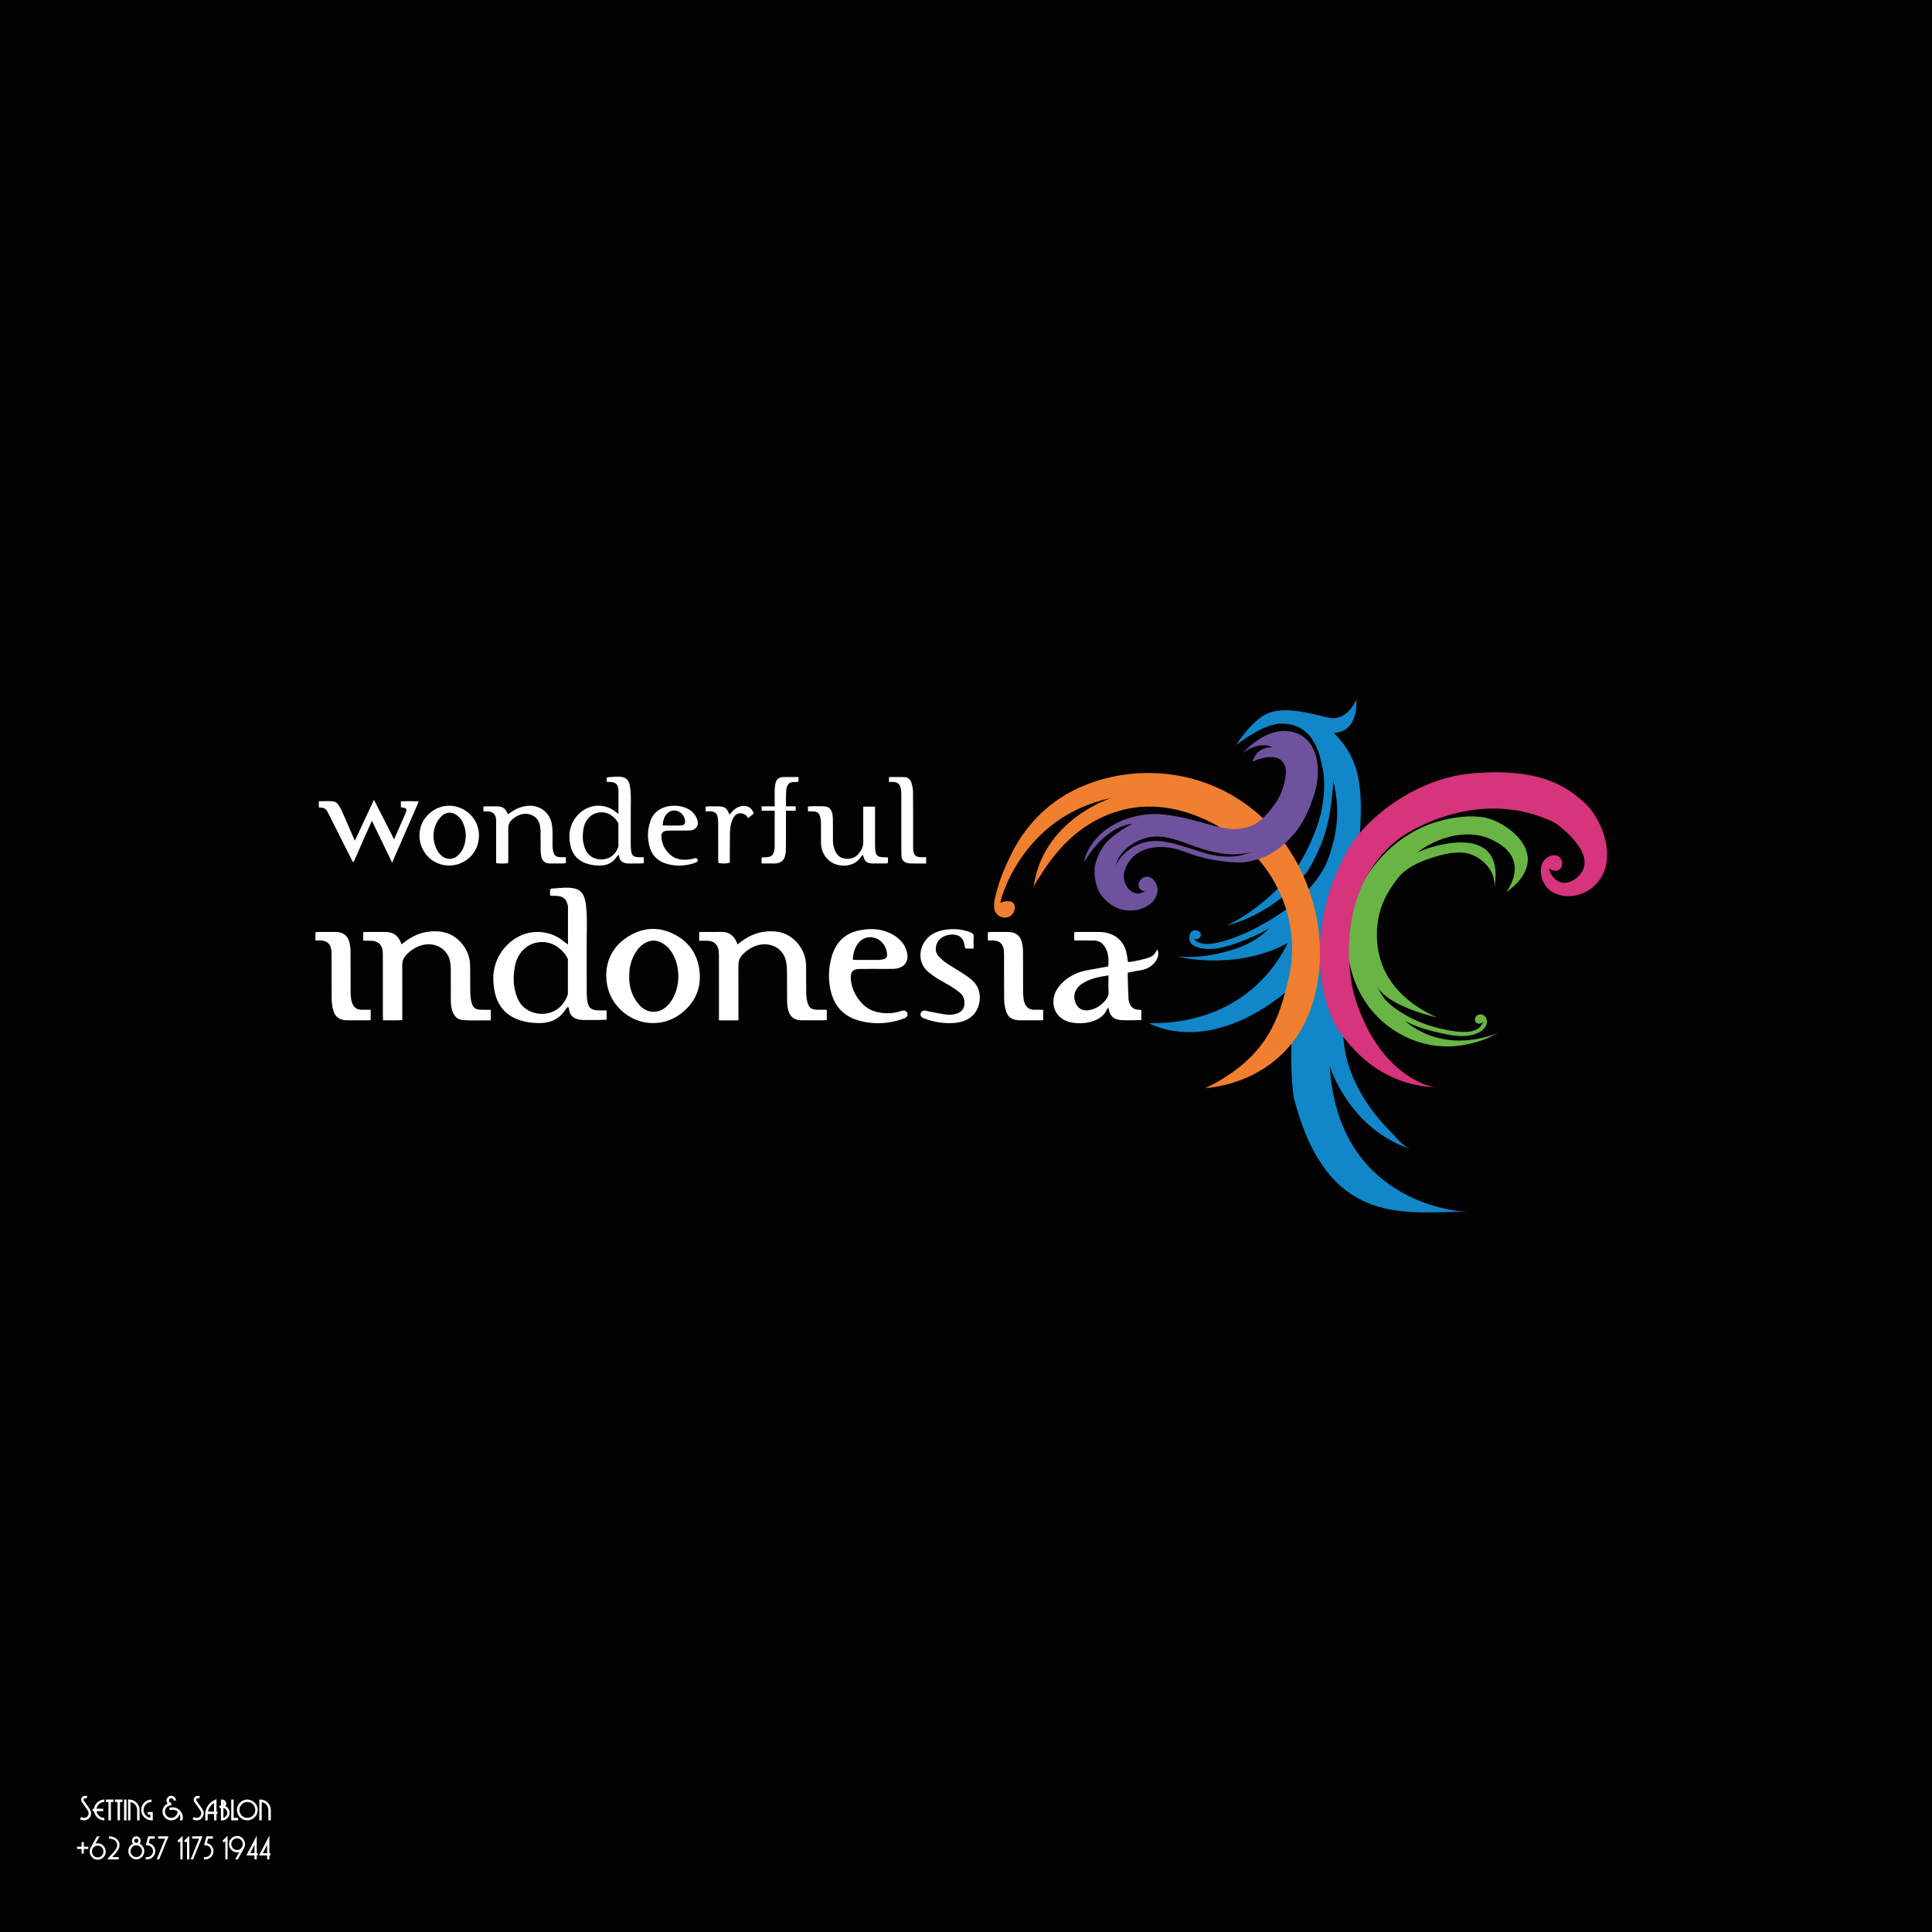 <?xml version="1.0" encoding="UTF-8"?>
<svg xmlns="http://www.w3.org/2000/svg" xmlns:xlink="http://www.w3.org/1999/xlink" width="1200pt" height="1200pt" viewBox="0 0 1200 1200" version="1.1">
<g id="surface1">
<rect x="0" y="0" width="1200" height="1200" style="fill:rgb(0.8%,0.8%,0.8%);fill-opacity:1;stroke:none;"/>
<path style=" stroke:none;fill-rule:nonzero;fill:rgb(100%,100%,100%);fill-opacity:1;" d="M 55.188 1122.852 C 55.336 1123.07 55.492 1123.301 55.664 1123.551 C 55.832 1123.801 55.984 1124.059 56.117 1124.352 C 56.25 1124.629 56.363 1124.93 56.449 1125.25 C 56.539 1125.559 56.582 1125.898 56.582 1126.27 C 56.582 1126.82 56.477 1127.352 56.27 1127.871 C 56.059 1128.391 55.766 1128.859 55.391 1129.27 C 55.016 1129.691 54.559 1130.02 54.027 1130.27 C 53.496 1130.52 52.906 1130.648 52.262 1130.648 C 51.805 1130.648 51.352 1130.582 50.91 1130.441 C 50.465 1130.309 50.039 1130.121 49.637 1129.879 L 50.426 1128.57 C 51.016 1128.941 51.641 1129.129 52.301 1129.129 C 52.73 1129.129 53.121 1129.039 53.461 1128.871 C 53.805 1128.691 54.094 1128.469 54.332 1128.18 C 54.566 1127.898 54.746 1127.59 54.875 1127.238 C 55.004 1126.898 55.066 1126.559 55.066 1126.219 C 55.066 1125.621 54.887 1125.051 54.523 1124.531 L 50.891 1119.359 C 50.539 1118.859 50.363 1118.352 50.363 1117.809 C 50.363 1117.512 50.43 1117.219 50.566 1116.93 C 50.699 1116.641 50.887 1116.379 51.121 1116.148 C 51.355 1115.918 51.625 1115.738 51.93 1115.609 C 52.23 1115.469 52.543 1115.398 52.867 1115.398 C 53.406 1115.398 53.898 1115.539 54.34 1115.809 L 53.555 1117.102 C 53.461 1117.031 53.355 1116.988 53.238 1116.961 C 53.125 1116.93 53.016 1116.918 52.906 1116.918 C 52.68 1116.918 52.453 1117.012 52.23 1117.199 C 52.008 1117.391 51.898 1117.621 51.898 1117.891 C 51.898 1117.98 51.918 1118.082 51.961 1118.18 C 52 1118.281 52.055 1118.379 52.121 1118.469 L 55.188 1122.852 "/>
<path style=" stroke:none;fill-rule:nonzero;fill:rgb(100%,100%,100%);fill-opacity:1;" d="M 62.484 1130.211 C 61.754 1129.918 61.102 1129.52 60.527 1129.012 C 59.957 1128.5 59.48 1127.898 59.105 1127.199 C 58.727 1126.512 58.492 1125.762 58.398 1124.949 L 57.551 1124.949 L 57.551 1123.418 L 58.398 1123.418 C 58.492 1122.621 58.727 1121.879 59.105 1121.191 C 59.48 1120.5 59.961 1119.891 60.539 1119.379 C 61.117 1118.871 61.773 1118.469 62.508 1118.168 C 63.238 1117.871 64.012 1117.73 64.82 1117.73 L 64.82 1119.238 C 64.215 1119.238 63.633 1119.352 63.082 1119.559 C 62.531 1119.781 62.039 1120.07 61.609 1120.441 C 61.176 1120.809 60.816 1121.25 60.527 1121.762 C 60.238 1122.27 60.047 1122.832 59.953 1123.418 L 64.113 1123.418 L 64.113 1124.949 L 59.953 1124.949 C 60.047 1125.551 60.234 1126.09 60.52 1126.602 C 60.801 1127.102 61.16 1127.539 61.598 1127.91 C 62.035 1128.281 62.527 1128.57 63.074 1128.789 C 63.617 1129 64.199 1129.109 64.82 1129.109 L 64.82 1130.648 C 63.996 1130.648 63.219 1130.5 62.484 1130.211 "/>
<path style=" stroke:none;fill-rule:nonzero;fill:rgb(100%,100%,100%);fill-opacity:1;" d="M 68.875 1119.262 L 68.875 1130.648 L 67.363 1130.648 L 67.363 1119.262 L 65.789 1119.262 L 65.789 1117.73 L 70.449 1117.73 L 70.449 1119.262 L 68.875 1119.262 "/>
<path style=" stroke:none;fill-rule:nonzero;fill:rgb(100%,100%,100%);fill-opacity:1;" d="M 74.508 1119.262 L 74.508 1130.648 L 72.996 1130.648 L 72.996 1119.262 L 71.418 1119.262 L 71.418 1117.73 L 76.082 1117.73 L 76.082 1119.262 L 74.508 1119.262 "/>
<path style=" stroke:none;fill-rule:nonzero;fill:rgb(100%,100%,100%);fill-opacity:1;" d="M 77.051 1130.648 L 77.051 1117.73 L 78.566 1117.73 L 78.566 1130.648 L 77.051 1130.648 "/>
<path style=" stroke:none;fill-rule:nonzero;fill:rgb(100%,100%,100%);fill-opacity:1;" d="M 85.168 1130.648 L 85.168 1124.191 C 85.168 1123.59 85.062 1123.031 84.855 1122.48 C 84.645 1121.93 84.359 1121.441 83.996 1121.012 C 83.633 1120.57 83.199 1120.199 82.695 1119.91 C 82.191 1119.609 81.641 1119.418 81.051 1119.32 L 81.051 1130.648 L 79.535 1130.648 L 79.535 1117.73 L 80.301 1117.73 C 81.176 1117.73 82 1117.898 82.773 1118.238 C 83.547 1118.582 84.23 1119.051 84.812 1119.629 C 85.398 1120.219 85.859 1120.898 86.195 1121.691 C 86.531 1122.48 86.699 1123.309 86.699 1124.191 L 86.699 1130.648 L 85.168 1130.648 "/>
<path style=" stroke:none;fill-rule:nonzero;fill:rgb(100%,100%,100%);fill-opacity:1;" d="M 94.129 1130.648 C 93.242 1130.648 92.406 1130.469 91.629 1130.129 C 90.848 1129.789 90.164 1129.32 89.578 1128.738 C 88.992 1128.148 88.527 1127.469 88.184 1126.691 C 87.844 1125.91 87.668 1125.07 87.668 1124.191 C 87.668 1123.309 87.844 1122.48 88.184 1121.691 C 88.527 1120.898 88.992 1120.219 89.578 1119.629 C 90.164 1119.051 90.848 1118.582 91.629 1118.238 C 92.406 1117.898 93.242 1117.73 94.129 1117.73 L 94.129 1119.238 C 93.457 1119.238 92.82 1119.371 92.223 1119.629 C 91.625 1119.898 91.098 1120.25 90.648 1120.699 C 90.195 1121.148 89.84 1121.68 89.578 1122.281 C 89.316 1122.879 89.184 1123.512 89.184 1124.191 C 89.184 1124.801 89.289 1125.391 89.496 1125.93 C 89.707 1126.48 90 1126.961 90.375 1127.398 C 90.754 1127.832 91.195 1128.191 91.707 1128.488 C 92.219 1128.781 92.77 1128.98 93.363 1129.07 L 93.363 1127.012 L 91.789 1127.012 L 91.789 1125.48 L 94.898 1125.48 L 94.898 1130.648 L 94.129 1130.648 "/>
<path style=" stroke:none;fill-rule:nonzero;fill:rgb(100%,100%,100%);fill-opacity:1;" d="M 110.281 1125.18 C 109.836 1124.801 109.359 1124.52 108.848 1124.352 C 108.336 1124.168 107.797 1124.082 107.234 1124.082 C 106.949 1124.082 106.672 1124.109 106.395 1124.16 C 106.117 1124.199 105.848 1124.281 105.578 1124.391 L 105.031 1122.969 C 105.395 1122.84 105.762 1122.738 106.133 1122.66 C 106.504 1122.59 106.883 1122.551 107.273 1122.551 C 108.121 1122.551 108.926 1122.719 109.684 1123.051 C 110.445 1123.391 111.113 1123.852 111.684 1124.43 C 112.258 1125.012 112.711 1125.68 113.047 1126.441 C 113.383 1127.199 113.551 1128 113.551 1128.852 C 113.551 1129.148 113.531 1129.441 113.492 1129.75 C 113.449 1130.051 113.383 1130.352 113.289 1130.648 L 111.676 1130.648 C 111.797 1130.34 111.883 1130.039 111.938 1129.75 C 111.988 1129.461 112.016 1129.148 112.016 1128.832 C 112.016 1128.102 111.867 1127.418 111.574 1126.789 C 111.398 1127.34 111.145 1127.852 110.816 1128.309 C 110.484 1128.781 110.094 1129.191 109.637 1129.539 C 109.176 1129.891 108.672 1130.16 108.121 1130.352 C 107.57 1130.551 106.984 1130.648 106.363 1130.648 C 105.609 1130.648 104.902 1130.5 104.246 1130.211 C 103.586 1129.918 103.008 1129.531 102.52 1129.039 C 102.027 1128.551 101.637 1127.969 101.348 1127.309 C 101.059 1126.66 100.914 1125.949 100.914 1125.219 C 100.914 1124.66 100.992 1124.129 101.156 1123.629 C 101.316 1123.129 101.539 1122.66 101.82 1122.23 C 102.105 1121.801 102.441 1121.41 102.832 1121.082 C 103.223 1120.738 103.652 1120.461 104.121 1120.25 C 103.91 1119.988 103.738 1119.699 103.609 1119.379 C 103.48 1119.059 103.418 1118.711 103.418 1118.332 C 103.418 1117.93 103.496 1117.551 103.648 1117.191 C 103.805 1116.832 104.012 1116.52 104.273 1116.25 C 104.535 1115.98 104.852 1115.77 105.215 1115.621 C 105.578 1115.461 105.961 1115.379 106.363 1115.379 C 106.77 1115.379 107.148 1115.461 107.504 1115.621 C 107.859 1115.77 108.176 1115.98 108.445 1116.25 C 108.711 1116.52 108.926 1116.832 109.078 1117.191 C 109.234 1117.551 109.312 1117.93 109.312 1118.332 L 107.777 1118.332 C 107.777 1117.941 107.641 1117.609 107.363 1117.332 C 107.09 1117.059 106.754 1116.918 106.363 1116.918 C 105.973 1116.918 105.637 1117.059 105.355 1117.332 C 105.074 1117.609 104.934 1117.941 104.934 1118.332 C 104.934 1118.719 105.074 1119.059 105.355 1119.34 C 105.637 1119.621 105.973 1119.762 106.363 1119.762 L 106.363 1121.301 C 105.824 1121.301 105.32 1121.398 104.852 1121.609 C 104.379 1121.82 103.965 1122.102 103.609 1122.461 C 103.254 1122.82 102.969 1123.23 102.762 1123.699 C 102.551 1124.168 102.445 1124.68 102.445 1125.219 C 102.445 1125.738 102.551 1126.238 102.762 1126.711 C 102.969 1127.18 103.246 1127.602 103.598 1127.961 C 103.949 1128.32 104.363 1128.609 104.84 1128.82 C 105.316 1129.031 105.824 1129.129 106.363 1129.129 C 106.902 1129.129 107.41 1129.031 107.891 1128.82 C 108.367 1128.609 108.781 1128.32 109.129 1127.961 C 109.48 1127.602 109.762 1127.18 109.969 1126.699 C 110.176 1126.219 110.281 1125.711 110.281 1125.18 "/>
<path style=" stroke:none;fill-rule:nonzero;fill:rgb(100%,100%,100%);fill-opacity:1;" d="M 125.117 1122.852 C 125.266 1123.07 125.426 1123.301 125.594 1123.551 C 125.762 1123.801 125.914 1124.059 126.047 1124.352 C 126.184 1124.629 126.293 1124.93 126.379 1125.25 C 126.469 1125.559 126.512 1125.898 126.512 1126.27 C 126.512 1126.82 126.406 1127.352 126.199 1127.871 C 125.988 1128.391 125.699 1128.859 125.32 1129.27 C 124.945 1129.691 124.488 1130.02 123.961 1130.27 C 123.426 1130.52 122.84 1130.648 122.191 1130.648 C 121.734 1130.648 121.281 1130.582 120.84 1130.441 C 120.395 1130.309 119.973 1130.121 119.566 1129.879 L 120.355 1128.57 C 120.945 1128.941 121.57 1129.129 122.23 1129.129 C 122.664 1129.129 123.051 1129.039 123.391 1128.871 C 123.734 1128.691 124.023 1128.469 124.262 1128.18 C 124.496 1127.898 124.68 1127.59 124.805 1127.238 C 124.934 1126.898 124.996 1126.559 124.996 1126.219 C 124.996 1125.621 124.816 1125.051 124.453 1124.531 L 120.816 1119.359 C 120.469 1118.859 120.293 1118.352 120.293 1117.809 C 120.293 1117.512 120.363 1117.219 120.496 1116.93 C 120.629 1116.641 120.816 1116.379 121.051 1116.148 C 121.285 1115.918 121.555 1115.738 121.859 1115.609 C 122.16 1115.469 122.477 1115.398 122.797 1115.398 C 123.336 1115.398 123.828 1115.539 124.27 1115.809 L 123.484 1117.102 C 123.391 1117.031 123.285 1116.988 123.172 1116.961 C 123.055 1116.93 122.945 1116.918 122.84 1116.918 C 122.609 1116.918 122.383 1117.012 122.16 1117.199 C 121.938 1117.391 121.828 1117.621 121.828 1117.891 C 121.828 1117.98 121.848 1118.082 121.891 1118.18 C 121.93 1118.281 121.984 1118.379 122.051 1118.469 L 125.117 1122.852 "/>
<path style=" stroke:none;fill-rule:nonzero;fill:rgb(100%,100%,100%);fill-opacity:1;" d="M 132.953 1119.891 C 131.969 1120.461 131.152 1121.219 130.496 1122.16 C 129.848 1123.09 129.406 1124.109 129.176 1125.219 L 132.953 1125.219 Z M 134.465 1126.73 L 134.465 1130.648 L 132.953 1130.648 L 132.953 1126.73 L 128.996 1126.73 L 128.996 1130.648 L 127.48 1130.648 L 127.48 1126.832 C 127.48 1125.859 127.629 1124.91 127.926 1123.969 C 128.219 1123.039 128.66 1122.16 129.246 1121.352 C 129.832 1120.531 130.559 1119.801 131.426 1119.141 C 132.297 1118.48 133.309 1117.93 134.465 1117.5 L 134.465 1125.219 L 135.07 1125.219 L 135.07 1126.73 L 134.465 1126.73 "/>
<path style=" stroke:none;fill-rule:nonzero;fill:rgb(100%,100%,100%);fill-opacity:1;" d="M 141.129 1126 C 141.129 1125.641 141.07 1125.301 140.957 1124.969 C 140.844 1124.648 140.676 1124.352 140.461 1124.082 C 140.246 1123.82 139.992 1123.582 139.703 1123.391 C 139.414 1123.191 139.102 1123.051 138.766 1122.969 L 138.766 1129.07 C 139.102 1128.98 139.414 1128.832 139.703 1128.641 C 139.992 1128.441 140.246 1128.211 140.461 1127.93 C 140.676 1127.648 140.844 1127.352 140.957 1127.031 C 141.07 1126.711 141.129 1126.371 141.129 1126 Z M 138.766 1120.891 C 138.93 1120.719 139.008 1120.5 139.008 1120.23 C 139.008 1120 138.93 1119.789 138.766 1119.602 Z M 142.641 1126 C 142.641 1126.641 142.52 1127.23 142.277 1127.801 C 142.035 1128.359 141.707 1128.859 141.289 1129.281 C 140.871 1129.711 140.383 1130.051 139.816 1130.301 C 139.25 1130.559 138.652 1130.691 138.02 1130.691 L 137.23 1130.691 L 137.23 1122.969 C 137.137 1123 137.047 1123.031 136.961 1123.07 C 136.871 1123.102 136.781 1123.141 136.688 1123.18 L 136.039 1121.801 C 136.23 1121.711 136.426 1121.629 136.629 1121.57 C 136.828 1121.512 137.031 1121.461 137.23 1121.418 L 137.23 1117.73 L 138 1117.73 C 138.336 1117.73 138.656 1117.789 138.969 1117.93 C 139.277 1118.059 139.547 1118.238 139.773 1118.469 C 140.004 1118.699 140.188 1118.969 140.32 1119.281 C 140.453 1119.59 140.523 1119.91 140.523 1120.25 C 140.523 1120.551 140.477 1120.82 140.383 1121.09 C 140.285 1121.352 140.16 1121.59 139.996 1121.801 C 140.402 1121.988 140.766 1122.23 141.09 1122.52 C 141.41 1122.809 141.688 1123.141 141.914 1123.512 C 142.145 1123.879 142.32 1124.281 142.449 1124.699 C 142.578 1125.121 142.641 1125.559 142.641 1126 "/>
<path style=" stroke:none;fill-rule:nonzero;fill:rgb(100%,100%,100%);fill-opacity:1;" d="M 143.609 1130.648 L 143.609 1117.73 L 145.125 1117.73 L 145.125 1129.109 L 147.852 1129.109 L 147.852 1130.648 L 143.609 1130.648 "/>
<path style=" stroke:none;fill-rule:nonzero;fill:rgb(100%,100%,100%);fill-opacity:1;" d="M 158.57 1124.191 C 158.57 1123.512 158.438 1122.879 158.176 1122.281 C 157.914 1121.68 157.559 1121.148 157.105 1120.699 C 156.656 1120.25 156.133 1119.898 155.531 1119.629 C 154.934 1119.371 154.297 1119.238 153.625 1119.238 C 152.953 1119.238 152.316 1119.371 151.719 1119.629 C 151.117 1119.898 150.598 1120.25 150.152 1120.699 C 149.707 1121.148 149.355 1121.68 149.094 1122.281 C 148.828 1122.879 148.699 1123.512 148.699 1124.191 C 148.699 1124.859 148.828 1125.488 149.094 1126.09 C 149.355 1126.691 149.707 1127.211 150.152 1127.66 C 150.598 1128.102 151.117 1128.461 151.719 1128.719 C 152.316 1128.98 152.953 1129.109 153.625 1129.109 C 154.297 1129.109 154.934 1128.98 155.531 1128.719 C 156.133 1128.461 156.656 1128.102 157.105 1127.66 C 157.559 1127.211 157.914 1126.691 158.176 1126.09 C 158.438 1125.488 158.57 1124.859 158.57 1124.191 Z M 160.086 1124.191 C 160.086 1125.07 159.914 1125.91 159.57 1126.691 C 159.227 1127.469 158.762 1128.148 158.176 1128.738 C 157.59 1129.32 156.906 1129.789 156.117 1130.129 C 155.328 1130.469 154.5 1130.648 153.625 1130.648 C 152.734 1130.648 151.902 1130.48 151.121 1130.141 C 150.34 1129.801 149.656 1129.34 149.07 1128.762 C 148.484 1128.168 148.023 1127.488 147.68 1126.699 C 147.336 1125.91 147.164 1125.07 147.164 1124.191 C 147.164 1123.309 147.336 1122.48 147.68 1121.691 C 148.023 1120.898 148.484 1120.219 149.07 1119.629 C 149.656 1119.051 150.34 1118.582 151.121 1118.238 C 151.902 1117.898 152.734 1117.73 153.625 1117.73 C 154.484 1117.73 155.305 1117.898 156.086 1118.238 C 156.867 1118.582 157.555 1119.051 158.145 1119.629 C 158.738 1120.219 159.211 1120.898 159.559 1121.68 C 159.91 1122.461 160.086 1123.301 160.086 1124.191 "/>
<path style=" stroke:none;fill-rule:nonzero;fill:rgb(100%,100%,100%);fill-opacity:1;" d="M 166.688 1130.648 L 166.688 1124.191 C 166.688 1123.59 166.582 1123.031 166.371 1122.48 C 166.164 1121.93 165.879 1121.441 165.516 1121.012 C 165.152 1120.57 164.719 1120.199 164.215 1119.91 C 163.707 1119.609 163.16 1119.418 162.566 1119.32 L 162.566 1130.648 L 161.055 1130.648 L 161.055 1117.73 L 161.82 1117.73 C 162.695 1117.73 163.52 1117.898 164.293 1118.238 C 165.066 1118.582 165.746 1119.051 166.332 1119.629 C 166.918 1120.219 167.379 1120.898 167.715 1121.691 C 168.051 1122.48 168.219 1123.309 168.219 1124.191 L 168.219 1130.648 L 166.688 1130.648 "/>
<path style=" stroke:none;fill-rule:nonzero;fill:rgb(100%,100%,100%);fill-opacity:1;" d="M 52.055 1148.43 L 52.055 1151.309 L 50.672 1151.309 L 50.672 1148.43 L 47.891 1148.43 L 47.891 1147.012 L 50.672 1147.012 L 50.672 1144.148 L 52.055 1144.148 L 52.055 1147.012 L 54.852 1147.012 L 54.852 1148.43 L 52.055 1148.43 "/>
<path style=" stroke:none;fill-rule:nonzero;fill:rgb(100%,100%,100%);fill-opacity:1;" d="M 63.805 1151.84 C 64.109 1151.262 64.266 1150.66 64.266 1150.02 C 64.266 1149.57 64.184 1149.121 64.016 1148.68 C 63.852 1148.238 63.609 1147.84 63.297 1147.5 C 62.984 1147.16 62.605 1146.879 62.164 1146.668 C 61.723 1146.449 61.23 1146.352 60.691 1146.352 C 60.25 1146.352 59.812 1146.43 59.383 1146.602 C 58.953 1146.77 58.574 1147.02 58.242 1147.332 C 57.91 1147.648 57.641 1148.031 57.43 1148.488 C 57.223 1148.941 57.117 1149.461 57.117 1150.039 C 57.117 1150.609 57.223 1151.121 57.43 1151.582 C 57.641 1152.031 57.914 1152.418 58.25 1152.73 C 58.59 1153.039 58.969 1153.27 59.395 1153.441 C 59.816 1153.602 60.238 1153.68 60.656 1153.68 C 61.293 1153.68 61.891 1153.531 62.449 1153.23 C 63.008 1152.918 63.461 1152.461 63.805 1151.84 Z M 65 1152.539 C 64.547 1153.379 63.93 1154.012 63.152 1154.449 C 62.371 1154.891 61.551 1155.102 60.691 1155.102 C 59.969 1155.102 59.301 1154.961 58.695 1154.668 C 58.086 1154.379 57.562 1154 57.129 1153.52 C 56.691 1153.051 56.352 1152.5 56.105 1151.891 C 55.859 1151.281 55.738 1150.641 55.738 1149.988 C 55.738 1149.559 55.789 1149.129 55.895 1148.719 C 55.996 1148.301 56.16 1147.891 56.383 1147.48 L 60.23 1140.57 L 61.832 1140.57 L 59.309 1145.121 C 59.555 1145.039 59.793 1144.988 60.027 1144.949 C 60.262 1144.918 60.496 1144.91 60.727 1144.91 C 61.414 1144.91 62.059 1145.051 62.664 1145.332 C 63.266 1145.621 63.785 1146 64.227 1146.48 C 64.668 1146.961 65.02 1147.512 65.277 1148.129 C 65.535 1148.75 65.664 1149.391 65.664 1150.039 C 65.664 1150.449 65.613 1150.859 65.516 1151.281 C 65.418 1151.711 65.246 1152.129 65 1152.539 "/>
<path style=" stroke:none;fill-rule:nonzero;fill:rgb(100%,100%,100%);fill-opacity:1;" d="M 66.547 1154.898 L 71.008 1149.871 C 71.238 1149.609 71.465 1149.32 71.688 1149.012 C 71.906 1148.699 72.102 1148.379 72.27 1148.039 C 72.434 1147.711 72.566 1147.359 72.664 1147.012 C 72.762 1146.66 72.812 1146.301 72.812 1145.93 C 72.812 1145.219 72.648 1144.621 72.324 1144.121 C 71.996 1143.621 71.586 1143.219 71.09 1142.91 C 70.59 1142.602 70.043 1142.371 69.441 1142.219 C 68.84 1142.082 68.262 1142.012 67.711 1142.012 L 67.711 1140.57 C 68.496 1140.57 69.277 1140.68 70.059 1140.918 C 70.836 1141.148 71.535 1141.488 72.148 1141.941 C 72.762 1142.391 73.258 1142.941 73.641 1143.609 C 74.02 1144.27 74.211 1145.039 74.211 1145.91 C 74.211 1146.82 74 1147.699 73.574 1148.551 C 73.152 1149.391 72.641 1150.16 72.035 1150.84 L 69.699 1153.469 L 73.785 1153.469 L 73.785 1154.898 L 66.547 1154.898 "/>
<path style=" stroke:none;fill-rule:nonzero;fill:rgb(100%,100%,100%);fill-opacity:1;" d="M 85.961 1143.332 C 85.961 1142.969 85.832 1142.648 85.574 1142.391 C 85.316 1142.141 85.012 1142.012 84.652 1142.012 C 84.309 1142.012 84.008 1142.141 83.75 1142.391 C 83.492 1142.648 83.363 1142.969 83.363 1143.332 C 83.363 1143.699 83.492 1144.02 83.75 1144.281 C 84.008 1144.551 84.309 1144.68 84.652 1144.68 C 85.012 1144.68 85.316 1144.551 85.574 1144.281 C 85.832 1144.02 85.961 1143.699 85.961 1143.332 Z M 88.227 1149.801 C 88.227 1149.289 88.133 1148.82 87.941 1148.379 C 87.75 1147.93 87.492 1147.539 87.168 1147.211 C 86.844 1146.879 86.465 1146.609 86.035 1146.41 C 85.605 1146.219 85.145 1146.121 84.652 1146.121 C 84.176 1146.121 83.719 1146.219 83.281 1146.41 C 82.844 1146.609 82.469 1146.879 82.148 1147.211 C 81.828 1147.539 81.574 1147.941 81.387 1148.379 C 81.195 1148.832 81.098 1149.301 81.098 1149.801 C 81.098 1150.289 81.191 1150.762 81.375 1151.199 C 81.559 1151.641 81.816 1152.031 82.141 1152.379 C 82.465 1152.719 82.844 1152.98 83.273 1153.18 C 83.703 1153.379 84.164 1153.469 84.652 1153.469 C 85.145 1153.469 85.605 1153.379 86.035 1153.18 C 86.465 1152.98 86.844 1152.719 87.168 1152.379 C 87.492 1152.031 87.75 1151.641 87.941 1151.199 C 88.133 1150.762 88.227 1150.289 88.227 1149.801 Z M 89.629 1149.801 C 89.629 1150.488 89.496 1151.148 89.23 1151.77 C 88.969 1152.391 88.609 1152.93 88.164 1153.391 C 87.715 1153.852 87.188 1154.219 86.578 1154.488 C 85.969 1154.762 85.328 1154.898 84.652 1154.898 C 83.977 1154.898 83.34 1154.762 82.738 1154.488 C 82.137 1154.219 81.613 1153.852 81.164 1153.391 C 80.715 1152.93 80.359 1152.391 80.094 1151.77 C 79.832 1151.148 79.699 1150.488 79.699 1149.801 C 79.699 1149.281 79.77 1148.781 79.91 1148.309 C 80.051 1147.832 80.254 1147.398 80.512 1146.988 C 80.77 1146.59 81.074 1146.23 81.43 1145.91 C 81.785 1145.602 82.18 1145.34 82.609 1145.129 C 82.414 1144.891 82.258 1144.621 82.141 1144.32 C 82.023 1144.02 81.965 1143.691 81.965 1143.332 C 81.965 1142.949 82.035 1142.602 82.176 1142.262 C 82.316 1141.93 82.512 1141.629 82.758 1141.379 C 83.004 1141.129 83.289 1140.93 83.613 1140.781 C 83.938 1140.641 84.285 1140.57 84.652 1140.57 C 85.023 1140.57 85.371 1140.641 85.703 1140.781 C 86.035 1140.93 86.324 1141.129 86.57 1141.379 C 86.816 1141.629 87.008 1141.93 87.148 1142.262 C 87.289 1142.602 87.359 1142.949 87.359 1143.332 C 87.359 1143.691 87.305 1144.02 87.188 1144.32 C 87.07 1144.621 86.914 1144.891 86.719 1145.129 C 87.148 1145.34 87.539 1145.602 87.895 1145.91 C 88.25 1146.23 88.559 1146.59 88.816 1146.988 C 89.074 1147.398 89.273 1147.832 89.414 1148.309 C 89.555 1148.781 89.629 1149.281 89.629 1149.801 "/>
<path style=" stroke:none;fill-rule:nonzero;fill:rgb(100%,100%,100%);fill-opacity:1;" d="M 96.461 1149.801 C 96.461 1150.48 96.328 1151.129 96.062 1151.75 C 95.801 1152.371 95.441 1152.91 94.988 1153.379 C 94.531 1153.852 94 1154.219 93.395 1154.488 C 92.785 1154.762 92.145 1154.898 91.469 1154.898 L 90.512 1154.898 L 90.512 1153.469 L 91.449 1153.469 C 91.941 1153.469 92.406 1153.379 92.84 1153.18 C 93.277 1152.98 93.66 1152.719 93.992 1152.379 C 94.324 1152.051 94.586 1151.66 94.773 1151.211 C 94.965 1150.762 95.059 1150.289 95.059 1149.801 C 95.059 1149.289 94.965 1148.82 94.773 1148.379 C 94.586 1147.93 94.328 1147.539 94 1147.211 C 93.676 1146.879 93.297 1146.609 92.867 1146.41 C 92.438 1146.219 91.977 1146.121 91.488 1146.121 L 90.586 1146.121 L 92.059 1140.57 L 96.055 1140.57 L 96.055 1142.012 L 93.109 1142.012 L 92.371 1144.75 C 92.949 1144.871 93.484 1145.082 93.984 1145.391 C 94.48 1145.699 94.914 1146.082 95.281 1146.539 C 95.648 1146.988 95.938 1147.5 96.148 1148.051 C 96.355 1148.609 96.461 1149.191 96.461 1149.801 "/>
<path style=" stroke:none;fill-rule:nonzero;fill:rgb(100%,100%,100%);fill-opacity:1;" d="M 98.855 1154.898 L 97.344 1154.898 L 102.574 1142.012 L 98.227 1142.012 L 98.227 1140.57 L 104.676 1140.57 L 98.855 1154.898 "/>
<path style=" stroke:none;fill-rule:nonzero;fill:rgb(100%,100%,100%);fill-opacity:1;" d="M 112.023 1154.898 L 112.023 1143.539 L 111.102 1144.43 L 110.164 1143.371 L 113.422 1140.281 L 113.422 1154.898 L 112.023 1154.898 "/>
<path style=" stroke:none;fill-rule:nonzero;fill:rgb(100%,100%,100%);fill-opacity:1;" d="M 116.168 1154.898 L 116.168 1143.539 L 115.246 1144.43 L 114.309 1143.371 L 117.566 1140.281 L 117.566 1154.898 L 116.168 1154.898 "/>
<path style=" stroke:none;fill-rule:nonzero;fill:rgb(100%,100%,100%);fill-opacity:1;" d="M 119.961 1154.898 L 118.449 1154.898 L 123.684 1142.012 L 119.336 1142.012 L 119.336 1140.57 L 125.781 1140.57 L 119.961 1154.898 "/>
<path style=" stroke:none;fill-rule:nonzero;fill:rgb(100%,100%,100%);fill-opacity:1;" d="M 132.613 1149.801 C 132.613 1150.48 132.484 1151.129 132.219 1151.75 C 131.953 1152.371 131.598 1152.91 131.141 1153.379 C 130.688 1153.852 130.156 1154.219 129.551 1154.488 C 128.941 1154.762 128.301 1154.898 127.625 1154.898 L 126.664 1154.898 L 126.664 1153.469 L 127.605 1153.469 C 128.098 1153.469 128.559 1153.379 128.996 1153.18 C 129.434 1152.98 129.816 1152.719 130.148 1152.379 C 130.48 1152.051 130.738 1151.66 130.93 1151.211 C 131.121 1150.762 131.215 1150.289 131.215 1149.801 C 131.215 1149.289 131.121 1148.82 130.93 1148.379 C 130.738 1147.93 130.48 1147.539 130.156 1147.211 C 129.832 1146.879 129.453 1146.609 129.023 1146.41 C 128.594 1146.219 128.133 1146.121 127.645 1146.121 L 126.738 1146.121 L 128.215 1140.57 L 132.211 1140.57 L 132.211 1142.012 L 129.262 1142.012 L 128.527 1144.75 C 129.105 1144.871 129.641 1145.082 130.137 1145.391 C 130.637 1145.699 131.066 1146.082 131.438 1146.539 C 131.805 1146.988 132.094 1147.5 132.301 1148.051 C 132.512 1148.609 132.613 1149.191 132.613 1149.801 "/>
<path style=" stroke:none;fill-rule:nonzero;fill:rgb(100%,100%,100%);fill-opacity:1;" d="M 139.965 1154.898 L 139.965 1143.539 L 139.043 1144.43 L 138.105 1143.371 L 141.363 1140.281 L 141.363 1154.898 L 139.965 1154.898 "/>
<path style=" stroke:none;fill-rule:nonzero;fill:rgb(100%,100%,100%);fill-opacity:1;" d="M 150.664 1144.469 C 150.418 1143.59 149.973 1142.918 149.32 1142.461 C 148.668 1142.012 147.965 1141.781 147.203 1141.781 C 146.809 1141.781 146.402 1141.859 145.977 1142.02 C 145.555 1142.168 145.172 1142.41 144.824 1142.719 C 144.48 1143.031 144.199 1143.41 143.98 1143.859 C 143.758 1144.32 143.648 1144.84 143.648 1145.441 C 143.648 1145.898 143.738 1146.359 143.926 1146.801 C 144.109 1147.238 144.359 1147.641 144.68 1147.98 C 144.996 1148.32 145.375 1148.59 145.812 1148.801 C 146.246 1149.012 146.719 1149.109 147.223 1149.109 C 147.664 1149.109 148.098 1149.031 148.52 1148.859 C 148.941 1148.691 149.324 1148.441 149.66 1148.121 C 150 1147.801 150.273 1147.41 150.48 1146.949 C 150.688 1146.5 150.793 1145.988 150.793 1145.418 C 150.793 1145.09 150.75 1144.77 150.664 1144.469 Z M 147.68 1154.898 L 146.078 1154.898 L 148.621 1150.332 C 148.375 1150.398 148.133 1150.461 147.895 1150.488 C 147.652 1150.52 147.418 1150.539 147.184 1150.539 C 146.496 1150.539 145.852 1150.391 145.25 1150.109 C 144.648 1149.832 144.125 1149.449 143.684 1148.969 C 143.242 1148.5 142.895 1147.949 142.633 1147.332 C 142.375 1146.711 142.246 1146.07 142.246 1145.398 C 142.246 1144.621 142.398 1143.91 142.699 1143.289 C 143 1142.66 143.391 1142.129 143.867 1141.691 C 144.348 1141.262 144.883 1140.918 145.48 1140.691 C 146.074 1140.461 146.668 1140.34 147.258 1140.34 C 147.992 1140.34 148.668 1140.48 149.273 1140.77 C 149.883 1141.07 150.402 1141.449 150.832 1141.941 C 151.262 1142.43 151.594 1142.98 151.824 1143.59 C 152.059 1144.199 152.176 1144.832 152.176 1145.469 C 152.176 1145.898 152.121 1146.332 152.02 1146.75 C 151.914 1147.16 151.754 1147.57 151.531 1147.98 L 147.68 1154.898 "/>
<path style=" stroke:none;fill-rule:nonzero;fill:rgb(100%,100%,100%);fill-opacity:1;" d="M 158.07 1145.82 L 155.379 1151.031 L 158.07 1151.031 Z M 159.469 1152.449 L 159.469 1154.898 L 158.07 1154.898 L 158.07 1152.449 L 153.059 1152.449 L 159.469 1140.109 L 159.469 1151.031 L 160.02 1151.031 L 160.02 1152.449 L 159.469 1152.449 "/>
<path style=" stroke:none;fill-rule:nonzero;fill:rgb(100%,100%,100%);fill-opacity:1;" d="M 165.914 1145.82 L 163.227 1151.031 L 165.914 1151.031 Z M 167.316 1152.449 L 167.316 1154.898 L 165.914 1154.898 L 165.914 1152.449 L 160.906 1152.449 L 167.316 1140.109 L 167.316 1151.031 L 167.867 1151.031 L 167.867 1152.449 L 167.316 1152.449 "/>
<path style=" stroke:none;fill-rule:nonzero;fill:rgb(99.599%,99.599%,99.199%);fill-opacity:1;" d="M 390.84 606.469 C 390.84 607.348 390.777 608.227 390.848 609.102 C 391.305 614.801 393.227 620.004 397.316 624.441 C 402.109 629.645 409.352 629.789 414.387 624.797 C 415.094 624.094 415.746 623.34 416.332 622.551 C 423.172 613.34 423 598.496 415.809 589.504 C 414.609 588.004 412.934 586.691 411.199 585.688 C 407.379 583.48 403.504 583.852 399.848 586.188 C 397.688 587.566 396.137 589.445 394.852 591.5 C 391.953 596.141 390.719 601.16 390.84 606.469 Z M 376.523 605.336 C 376.816 595.082 381.629 586.305 392.02 580.613 C 401.094 575.645 410.57 575.781 419.668 580.777 C 428.516 585.637 433.141 593.133 434.375 602.254 C 435.859 613.195 432.172 622.574 422.727 629.746 C 412.359 637.617 397.926 637.309 387.801 629.195 C 380.105 623.027 376.609 615.191 376.523 605.336 "/>
<path style=" stroke:none;fill-rule:nonzero;fill:rgb(99.599%,99.599%,99.199%);fill-opacity:1;" d="M 529.66 596.035 C 530.445 596.133 530.914 596.238 531.387 596.238 C 536.078 596.254 540.773 596.266 545.469 596.23 C 546.43 596.223 547.41 596.09 548.348 595.883 C 550.34 595.453 551.074 594.605 550.969 592.746 C 550.797 589.715 549.648 587.016 547.293 584.816 C 543.094 580.902 536.703 581.27 533.168 585.695 C 530.777 588.688 529.945 592.168 529.66 596.035 Z M 544.375 601.805 C 541.301 601.805 538.223 601.797 535.145 601.812 C 534.258 601.816 533.359 601.836 532.484 601.953 C 530.238 602.258 528.953 603.301 528.582 605.312 C 528.371 606.453 528.34 607.66 528.488 608.809 C 529.203 614.344 531.566 619.258 535.621 623.457 C 539.164 627.129 543.762 628.918 549.062 629.273 C 552.566 629.508 556.02 629.215 559.336 628.059 C 559.785 627.902 560.254 627.742 560.727 627.684 C 562 627.52 562.961 628.02 563.473 629.051 C 563.977 630.062 563.77 631.098 562.82 631.84 C 562.402 632.168 561.887 632.43 561.371 632.621 C 552.605 635.84 543.613 636.484 534.492 634.18 C 524.301 631.598 518.434 625.242 516.137 616.07 C 514.277 608.648 514.504 601.215 516.656 593.875 C 517.293 591.699 518.25 589.551 519.434 587.574 C 522.719 582.078 527.922 578.84 534.68 577.68 C 541.051 576.59 547.289 576.863 553.102 579.734 C 558.633 582.469 562.438 586.484 563.473 592.281 C 564.469 597.84 561.059 601.598 554.816 601.781 C 551.34 601.883 547.855 601.801 544.375 601.801 C 544.375 601.801 544.375 601.805 544.375 601.805 "/>
<path style=" stroke:none;fill-rule:nonzero;fill:rgb(99.599%,99.599%,99.199%);fill-opacity:1;" d="M 604.742 589.18 C 603.266 589.18 602.301 589.191 601.336 589.176 C 600.781 589.164 600.227 589.105 599.496 589.055 C 599.297 588.012 599.133 587.016 598.906 586.035 C 597.992 582.09 595.113 580.156 590.688 580.5 C 585.008 580.938 581.336 584.406 581.242 589.359 C 581.211 591.133 581.766 592.734 583.035 594.027 C 584.484 595.492 585.992 596.969 587.727 598.137 C 590.898 600.281 594.305 602.148 597.523 604.246 C 599.746 605.699 601.965 607.207 603.934 608.93 C 610.793 614.93 609.504 626.02 603.773 631.105 C 600.59 633.934 596.66 635.125 592.359 635.41 C 586.117 635.824 580.102 634.816 574.312 632.691 C 573.719 632.477 573.121 632.199 572.637 631.832 C 571.699 631.117 571.488 630.027 571.98 629.031 C 572.473 628.035 573.465 627.512 574.746 627.691 C 575.461 627.789 576.137 628.09 576.848 628.223 C 580.488 628.902 584.113 629.676 587.781 630.184 C 590.02 630.492 592.309 630.258 594.473 629.477 C 597.223 628.488 598.719 626.672 598.992 624 C 599.297 621.047 598.453 618.414 596.012 616.422 C 594.16 614.906 592.129 613.555 590.059 612.285 C 587.445 610.684 584.656 609.32 582.059 607.699 C 580.137 606.5 578.324 605.129 576.594 603.699 C 568.125 596.719 571.27 583.387 581.098 579.176 C 583.324 578.223 585.828 577.598 588.273 577.312 C 593.148 576.754 597.953 577.254 602.566 578.988 C 604.086 579.559 604.898 580.277 604.785 581.906 C 604.625 584.223 604.742 586.551 604.742 589.18 "/>
<path style=" stroke:none;fill-rule:nonzero;fill:rgb(99.599%,99.599%,99.199%);fill-opacity:1;" d="M 308.164 536.102 C 308.164 535.109 308.164 534.312 308.164 533.512 C 308.164 525.891 308.172 518.266 308.156 510.645 C 308.156 509.766 308.152 508.879 308.004 508.016 C 307.57 505.504 305.859 504.121 303.09 503.984 C 302.215 503.941 301.332 503.98 300.258 503.98 C 300.258 502.902 300.258 502.07 300.258 501.031 C 300.258 500.742 306.02 500.82 306.492 500.824 C 308.805 500.828 311.422 500.602 313.199 502.207 C 313.75 502.707 314.188 503.301 314.551 503.926 C 314.844 504.438 315.117 504.953 315.527 505.699 C 316.199 505.262 316.766 504.914 317.301 504.531 C 319.809 502.738 322.539 501.41 325.715 500.793 C 334.023 499.172 339.992 503.574 342.09 509.383 C 342.805 511.363 343.027 513.539 343.137 515.641 C 343.305 518.93 343.137 522.234 343.203 525.531 C 343.23 526.766 343.383 528.027 343.711 529.223 C 344.359 531.551 345.562 532.344 348.219 532.426 C 349.246 532.453 350.281 532.43 351.484 532.43 C 351.484 533.789 351.484 534.852 351.484 536.043 C 350.914 536.145 350.387 536.312 349.855 536.316 C 347.102 536.348 344.348 536.363 341.594 536.324 C 338.855 536.285 337.168 535.195 336.422 532.797 C 336.016 531.473 335.832 530.059 335.809 528.684 C 335.727 524.578 335.852 520.473 335.738 516.367 C 335.691 514.629 335.504 512.828 334.938 511.176 C 333.367 506.59 327.973 504.34 323.02 506.051 C 320.695 506.855 318.793 508.223 317.223 509.934 C 316.043 511.223 315.695 512.781 315.703 514.461 C 315.742 520.836 315.723 527.215 315.715 533.59 C 315.715 534.383 315.645 535.172 315.594 536.152 C 313.059 536.422 310.715 536.473 308.164 536.102 "/>
<path style=" stroke:none;fill-rule:nonzero;fill:rgb(99.599%,99.599%,99.199%);fill-opacity:1;" d="M 289.328 518.402 C 289.188 517.453 289.094 515.828 288.676 514.277 C 287.84 511.176 286.516 508.266 283.59 506.238 C 280.629 504.188 277.168 504.238 274.574 506.637 C 273.137 507.969 271.859 509.602 271.055 511.305 C 268.703 516.297 268.664 521.43 270.762 526.523 C 271.613 528.598 272.855 530.5 274.789 531.934 C 277.605 534.016 281.172 533.988 283.879 531.816 C 284.719 531.145 285.453 530.336 286.094 529.5 C 288.48 526.363 289.176 522.785 289.328 518.402 Z M 260.535 519.016 C 260.527 513.277 262.816 508.391 267.512 504.566 C 274.918 498.535 285.359 499.223 292.254 506.047 C 299.59 513.312 299.176 526.031 291.371 532.883 C 282.988 540.246 270.285 538.836 263.996 529.844 C 261.711 526.578 260.543 522.91 260.535 519.016 "/>
<path style=" stroke:none;fill-rule:nonzero;fill:rgb(99.599%,99.599%,99.199%);fill-opacity:1;" d="M 411.605 512.691 C 413.469 512.719 415.059 512.762 416.645 512.762 C 418.738 512.762 420.844 512.82 422.93 512.688 C 425.027 512.555 425.707 511.672 425.504 509.758 C 425.281 507.691 424.293 505.977 422.531 504.672 C 420.156 502.91 417.012 502.977 414.816 504.883 C 412.461 506.926 411.855 509.582 411.605 512.691 Z M 421.645 515.898 C 419.379 515.898 417.109 515.809 414.848 515.922 C 411.801 516.07 410.625 517.262 410.82 520.016 C 411.121 524.191 412.887 527.852 416.172 530.797 C 419.863 534.109 424.449 534.457 429.285 533.625 C 429.996 533.504 430.684 533.262 431.387 533.086 C 432.309 532.859 433.004 533.137 433.324 533.953 C 433.617 534.707 433.133 535.215 432.473 535.59 C 432.133 535.777 431.754 535.922 431.375 536.047 C 425.809 537.887 420.172 538.195 414.465 536.645 C 408.895 535.129 405.309 531.754 403.715 526.766 C 401.918 521.137 402.078 515.453 404.012 509.867 C 408.086 498.109 424.629 498.531 430.379 504.664 C 431.887 506.273 432.945 508.039 433.336 510.109 C 433.961 513.395 431.867 515.738 428.199 515.84 C 426.016 515.902 423.828 515.852 421.645 515.852 C 421.645 515.867 421.645 515.883 421.645 515.898 "/>
<path style=" stroke:none;fill-rule:nonzero;fill:rgb(99.599%,99.599%,99.199%);fill-opacity:1;" d="M 259.43 497.691 C 257.402 497.641 255.711 497.613 254.102 497.613 C 252.48 497.613 250.965 497.641 249.469 497.691 L 248.98 497.711 L 248.98 501.348 L 249.387 501.426 C 251.203 501.754 252.062 502.074 252.352 502.531 C 252.586 502.902 252.523 503.504 252.148 504.527 L 244.773 521.379 C 244.52 520.914 244.328 520.562 244.164 520.195 L 243.93 519.676 L 242.375 516.617 C 238.965 509.922 233.664 499.504 232.75 497.711 L 232.27 496.77 L 231.824 497.727 C 229.016 503.75 222.254 518.207 220.387 522.199 L 213.977 507.379 L 213.977 507.363 L 212.301 503.68 C 211.559 502.039 210.84 500.777 210.035 499.711 C 209.449 498.918 208.383 497.941 207.301 497.805 C 205.961 497.645 204.547 497.57 202.844 497.57 C 201.508 497.57 200.148 497.617 198.832 497.664 L 198.016 497.691 L 198.016 501.094 L 198.035 501.434 L 198.387 501.535 C 198.539 501.578 198.699 501.625 198.938 501.625 C 198.941 501.625 199.16 501.621 199.16 501.621 C 201.352 501.621 202.715 502.57 203.723 504.805 L 219.23 535.555 L 219.746 535.113 C 219.832 535.039 219.863 534.961 219.91 534.863 L 219.969 534.75 C 220.227 534.172 220.973 532.461 221.977 530.176 C 224.523 524.352 229.48 513.027 230.988 509.805 C 233.102 514.16 241.965 532.488 243.066 534.781 L 243.555 535.793 L 259.852 498.438 L 259.902 498.352 L 259.902 498.266 L 260.062 497.711 L 259.43 497.691 "/>
<path style=" stroke:none;fill-rule:nonzero;fill:rgb(99.599%,99.599%,99.199%);fill-opacity:1;" d="M 381.473 530.398 C 376.98 535.543 367.812 534.785 364.285 528.926 C 363.379 527.418 362.844 525.672 362.457 523.973 C 361.727 520.789 361.898 517.566 362.492 514.367 C 362.887 512.242 363.758 510.281 365.156 508.535 C 368.938 503.82 375.953 503.184 380.66 507.148 C 382.137 508.398 383.414 509.844 384.086 511.52 L 384.086 525.867 C 383.582 527.508 382.664 529.031 381.473 530.398 Z M 396.16 532.398 C 393.758 532.25 392.598 531.402 392.148 529.27 C 391.863 527.914 391.773 526.508 391.77 525.125 C 391.762 522.934 391.762 520.738 391.762 518.547 C 391.762 513.777 391.77 509.012 391.762 504.242 C 391.758 499.641 392.039 494.93 391.551 490.344 C 391.199 487.07 390.66 483.508 386.621 482.656 C 383.738 482.051 380.754 482.582 377.848 482.707 C 376.723 482.754 376.789 483.289 376.812 484.117 C 376.816 484.219 376.871 485.621 376.84 485.621 C 377.855 485.664 378.652 485.711 379.449 485.734 C 381.602 485.809 383.047 486.613 383.719 488.504 C 383.891 488.98 384.016 489.465 384.121 489.953 L 384.121 505.594 C 383.266 504.938 382.66 504.492 382.074 504.023 C 380.223 502.547 378.125 501.48 375.73 500.914 C 368.332 499.164 361.938 502.34 357.941 507.305 C 353.668 512.613 352.949 518.668 354.262 524.93 C 355.785 532.188 360.762 536.332 368.832 537.383 C 370.027 537.539 371.25 537.598 372.461 537.602 C 377.035 537.617 380.566 535.898 382.945 532.316 C 383.25 531.859 383.648 531.457 384.109 530.898 C 384.348 531.344 384.523 531.527 384.535 531.719 C 384.727 534.996 387.309 536.383 390.656 536.34 C 392.684 536.312 394.707 536.348 396.73 536.328 C 397.754 536.32 398.777 536.246 399.879 536.199 C 399.879 534.906 399.879 533.848 399.879 532.41 C 398.406 532.41 397.277 532.469 396.16 532.398 "/>
<path style=" stroke:none;fill-rule:nonzero;fill:rgb(99.599%,99.599%,99.199%);fill-opacity:1;" d="M 348.742 624.492 C 341.902 632.332 327.938 631.176 322.566 622.254 C 321.184 619.957 320.371 617.293 319.777 614.711 C 318.672 609.859 318.93 604.949 319.836 600.078 C 320.434 596.844 321.762 593.855 323.891 591.199 C 329.648 584.02 340.336 583.043 347.504 589.086 C 349.754 590.984 351.695 593.188 352.719 595.742 L 352.719 617.594 C 351.953 620.094 350.559 622.41 348.742 624.492 Z M 371.109 627.543 C 367.449 627.316 365.684 626.023 365.004 622.777 C 364.566 620.715 364.43 618.57 364.426 616.465 C 364.414 613.125 364.41 609.785 364.41 606.445 C 364.41 599.184 364.422 591.922 364.41 584.66 C 364.402 577.648 364.836 570.473 364.09 563.488 C 363.559 558.504 362.734 553.078 356.582 551.781 C 352.191 550.859 347.648 551.668 343.223 551.859 C 341.508 551.934 341.609 552.742 341.645 554.008 C 341.648 554.16 341.734 556.297 341.688 556.297 C 343.234 556.363 344.445 556.434 345.66 556.473 C 348.938 556.582 351.141 557.809 352.164 560.688 C 352.422 561.41 352.613 562.152 352.773 562.898 L 352.773 586.715 C 351.473 585.719 350.551 585.035 349.656 584.324 C 346.836 582.074 343.645 580.449 339.996 579.586 C 328.727 576.922 318.992 581.758 312.902 589.32 C 306.391 597.41 305.297 606.629 307.297 616.164 C 309.617 627.223 317.199 633.535 329.488 635.133 C 331.312 635.367 333.172 635.461 335.012 635.469 C 341.984 635.488 347.359 632.875 350.988 627.418 C 351.449 626.723 352.059 626.109 352.762 625.262 C 353.117 625.934 353.387 626.215 353.406 626.508 C 353.695 631.496 357.629 633.609 362.73 633.543 C 365.812 633.504 368.895 633.559 371.977 633.527 C 373.539 633.512 375.098 633.402 376.773 633.328 C 376.773 631.363 376.773 629.746 376.773 627.562 C 374.531 627.562 372.812 627.648 371.109 627.543 "/>
<path style=" stroke:none;fill-rule:nonzero;fill:rgb(99.599%,99.599%,99.199%);fill-opacity:1;" d="M 468.16 505.285 C 468.16 505.285 467.977 504.719 467.66 504.055 C 467.605 503.93 467.547 503.805 467.473 503.676 C 467.465 503.66 467.453 503.648 467.445 503.633 C 467.164 503.109 466.812 502.582 466.41 502.266 C 466.406 502.266 466.402 502.273 466.402 502.277 C 464.91 500.805 462.727 500.184 460.398 500.699 C 457.922 501.246 456.055 502.57 454.535 504.367 C 454.129 504.844 453.699 505.305 453.102 505.973 C 452.809 505.309 452.66 504.984 452.52 504.652 C 451.344 501.895 449.754 500.879 446.473 500.84 C 444.449 500.812 442.426 500.816 440.402 500.844 C 439.715 500.852 439.023 500.969 438.266 501.043 C 438.266 502.023 438.266 502.797 438.266 503.922 C 439.461 503.922 440.344 503.887 441.223 503.93 C 443.984 504.059 445.344 505.121 445.781 507.625 C 445.996 508.848 446.062 510.102 446.066 511.344 C 446.094 518.738 446.074 526.133 446.09 533.527 C 446.09 534.379 446.207 535.227 446.266 536.016 C 449.051 536.52 451.43 536.449 453.312 535.797 C 453.312 535.082 453.312 534.289 453.312 533.492 C 453.324 528.223 453.289 522.949 453.379 517.68 C 453.41 515.781 453.59 513.863 454.004 512.008 C 454.352 510.453 454.926 508.871 455.785 507.496 C 457.508 504.75 460.785 504.359 463.379 506.457 C 463.898 506.879 464.191 507.531 464.66 508.18 L 466.902 506.324 C 466.957 506.285 467.008 506.242 467.062 506.203 C 467.191 506.109 467.305 506.012 467.398 505.914 L 468.16 505.285 "/>
<path style=" stroke:none;fill-rule:nonzero;fill:rgb(99.599%,99.599%,99.199%);fill-opacity:1;" d="M 488.18 497.547 L 488.18 493.77 C 488.141 495.016 488.137 496.27 488.18 497.547 "/>
<path style=" stroke:none;fill-rule:nonzero;fill:rgb(99.599%,99.599%,99.199%);fill-opacity:1;" d="M 488.18 493.246 C 488.18 493.246 488.195 493.254 488.199 493.254 C 488.254 492.062 488.34 490.871 488.516 489.688 C 488.566 489.328 488.691 488.973 488.82 488.625 C 489.578 486.578 490.711 485.824 493.105 485.738 C 494.047 485.703 494.988 485.641 495.957 485.594 C 495.957 484.539 495.957 483.715 495.957 482.637 C 492.684 482.637 489.621 482.59 486.562 482.648 C 484.035 482.699 482.449 483.777 481.809 486.012 C 481.406 487.414 481.242 488.895 481.191 490.348 C 481.125 492.383 481.152 494.418 481.16 496.453 L 481.16 496.496 C 481.16 496.578 481.16 496.66 481.16 496.742 L 481.16 500.828 L 473.066 500.828 L 473.066 503.559 L 481.16 503.559 L 481.16 507.109 L 481.156 507.109 C 481.172 513.578 481.176 520.043 481.141 526.512 C 481.137 527.379 480.988 528.273 480.723 529.105 C 479.965 531.457 478.684 532.309 475.98 532.43 C 475.039 532.473 474.102 532.547 473.047 532.613 C 473.047 533.891 473.047 534.949 473.047 536.336 C 475.848 536.336 478.496 536.359 481.141 536.328 C 484.281 536.289 486.609 534.828 487.48 532.105 C 487.945 530.652 488.121 529.078 488.137 527.559 C 488.203 520.746 488.16 513.934 488.172 507.117 C 488.172 507.02 488.18 506.918 488.18 506.816 L 488.18 503.559 L 494.199 503.559 L 494.199 500.828 L 488.18 500.828 L 488.18 497.547 C 488.137 496.27 488.141 495.016 488.18 493.77 L 488.18 493.246 "/>
<path style=" stroke:none;fill-rule:nonzero;fill:rgb(99.599%,99.599%,99.199%);fill-opacity:1;" d="M 547.766 532.398 C 545.5 532.223 544.34 531.387 543.887 529.379 C 543.598 528.102 543.508 526.762 543.504 525.453 C 543.496 523.293 543.5 521.133 543.5 518.973 L 543.5 512.707 C 543.504 509.621 543.512 506.539 543.508 503.453 C 543.508 503.395 543.5 503.332 543.5 503.273 L 543.5 501.02 L 536.18 501.02 C 536.18 501.996 536.18 502.781 536.18 503.57 C 536.18 508.074 536.168 512.578 536.18 517.082 L 536.18 523.59 C 536.043 526.102 534.98 528.273 533.336 530.238 C 531.199 532.789 528.281 533.828 524.766 533.316 C 521.523 532.84 519.746 530.852 518.605 528.254 C 517.602 525.965 517.355 523.566 517.352 521.133 C 517.348 516.949 517.402 512.77 517.316 508.594 C 517.285 507.145 517.105 505.648 516.645 504.266 C 516.18 502.883 515.074 501.496 513.477 501.062 C 512.43 500.777 511.121 500.812 510.039 500.77 C 509.383 500.742 501.836 500.617 501.836 501.059 L 501.836 503.973 C 503.039 503.973 504.07 503.949 505.094 503.98 C 507.363 504.043 508.598 504.77 509.223 506.723 C 509.641 508.043 509.871 509.453 509.898 510.828 C 509.988 515.078 509.926 519.336 509.941 523.586 C 509.953 526.91 510.992 529.957 513.129 532.66 C 518.723 539.742 530.793 539.133 534.809 532.09 C 535.031 531.695 535.453 531.395 535.828 531.004 C 536.039 531.312 536.168 531.426 536.199 531.559 C 537.027 535.195 538.426 536.285 542.43 536.328 C 544.859 536.355 547.293 536.352 549.723 536.32 C 550.332 536.312 550.941 536.164 551.543 536.082 L 551.543 532.562 C 550.156 532.504 548.957 532.492 547.766 532.398 "/>
<path style=" stroke:none;fill-rule:nonzero;fill:rgb(99.599%,99.599%,99.199%);fill-opacity:1;" d="M 572.141 532.422 C 572.047 532.418 571.949 532.418 571.855 532.414 C 569.098 532.293 567.855 531.375 567.387 528.922 C 567.156 527.703 567.164 526.441 567.16 525.199 C 567.145 514.125 567.203 503.051 567.102 491.98 C 567.082 489.961 566.641 487.895 566.023 485.949 C 565.332 483.77 563.547 482.59 560.914 482.625 C 558.93 482.648 556.945 482.625 554.961 482.637 C 554.027 482.645 553.094 482.625 552.16 482.625 L 552.16 482.902 C 552.16 483.566 552.16 484.234 552.16 484.902 C 552.16 485.062 552.16 485.223 552.16 485.383 L 552.16 485.68 C 553.105 485.68 554.059 485.652 555.004 485.699 C 555.852 485.738 556.695 485.883 557.414 486.312 C 557.43 486.324 557.445 486.332 557.461 486.34 C 557.707 486.496 557.93 486.676 558.129 486.883 C 558.918 487.703 559.297 488.793 559.5 489.852 C 559.777 491.285 559.812 492.77 559.816 494.23 C 559.84 505.598 559.824 516.965 559.832 528.328 C 559.832 529.355 559.91 530.379 559.91 531.406 C 559.906 534.297 561.75 536.277 565.684 536.324 C 567.004 536.344 568.32 536.344 569.641 536.344 L 575.238 536.344 L 575.238 536.117 C 575.238 534.957 575.238 533.898 575.238 532.422 L 572.141 532.422 "/>
<path style=" stroke:none;fill-rule:nonzero;fill:rgb(99.599%,99.599%,99.199%);fill-opacity:1;" d="M 214.719 633.688 C 214.746 633.695 214.77 633.695 214.797 633.695 C 214.738 633.695 214.695 633.695 214.695 633.695 L 214.719 633.688 "/>
<path style=" stroke:none;fill-rule:nonzero;fill:rgb(99.599%,99.599%,99.199%);fill-opacity:1;" d="M 224.723 627.168 C 222.07 627.207 220.238 626.059 219.152 623.953 C 218.676 623.035 218.324 622.027 218.172 621.027 C 217.918 619.367 217.777 617.672 217.766 615.996 C 217.727 607.496 217.805 599 217.715 590.504 C 217.684 588.551 217.41 586.543 216.836 584.664 C 215.641 580.73 212.781 578.891 208.266 578.844 C 204.781 578.809 201.297 578.824 197.824 578.844 C 197.195 578.852 196.578 578.965 195.91 579.035 L 195.91 584.141 C 197.113 584.141 198.148 584.113 199.18 584.141 C 202.512 584.254 204.699 585.738 205.48 588.66 C 205.844 589.988 205.938 591.41 205.938 592.797 C 205.977 602.098 205.875 611.402 206.008 620.699 C 206.047 623.164 206.41 625.695 207.16 628.051 C 208.324 631.66 210.816 633.395 214.719 633.688 C 214.746 633.695 214.77 633.695 214.797 633.695 C 215.145 633.723 215.496 633.742 215.863 633.742 C 219.984 633.777 224.117 633.762 228.238 633.742 C 228.473 633.742 228.715 633.723 228.957 633.695 C 229.758 633.695 230.242 633.695 230.242 633.695 L 230.242 627.16 C 228.246 627.16 226.484 627.141 224.723 627.168 "/>
<path style=" stroke:none;fill-rule:nonzero;fill:rgb(99.599%,99.599%,99.199%);fill-opacity:1;" d="M 642.414 627.168 C 639.762 627.207 637.926 626.059 636.844 623.953 C 636.367 623.035 636.012 622.027 635.859 621.027 C 635.605 619.367 635.465 617.672 635.453 615.996 C 635.414 607.496 635.496 599 635.402 590.504 C 635.375 588.551 635.102 586.543 634.523 584.664 C 633.328 580.73 630.473 578.891 625.953 578.844 C 622.473 578.809 618.988 578.824 615.512 578.844 C 614.887 578.852 614.266 578.965 613.598 579.035 L 613.598 584.141 C 614.805 584.141 615.836 584.113 616.871 584.141 C 620.203 584.254 622.391 585.738 623.172 588.66 C 623.535 589.988 623.625 591.41 623.625 592.797 C 623.664 602.098 623.566 611.402 623.695 620.699 C 623.738 623.164 624.102 625.695 624.852 628.051 C 626.016 631.66 628.508 633.395 632.406 633.688 C 632.438 633.695 632.457 633.695 632.488 633.695 C 632.832 633.723 633.188 633.742 633.551 633.742 C 637.672 633.777 641.805 633.762 645.93 633.742 C 646.16 633.742 646.402 633.723 646.648 633.695 C 647.445 633.695 647.934 633.695 647.934 633.695 L 647.934 627.16 C 645.938 627.16 644.176 627.141 642.414 627.168 "/>
<path style=" stroke:none;fill-rule:nonzero;fill:rgb(99.599%,99.599%,99.199%);fill-opacity:1;" d="M 301.328 627.199 C 300.523 627.188 299.719 627.172 298.91 627.16 C 295.57 627.113 293.941 626.188 293.051 623.234 C 292.441 621.211 292.16 619.059 292.113 616.957 C 291.973 611.094 292.137 605.227 291.984 599.363 C 291.848 594.07 289.855 589.293 286.121 585.211 C 282.148 580.871 277.094 578.512 270.719 578.422 C 263.922 578.32 258.016 580.301 252.742 584.055 C 251.676 584.812 250.633 585.598 249.43 586.477 C 249.129 585.777 248.906 585.246 248.664 584.719 C 246.777 580.621 243.836 578.844 238.906 578.84 C 235.344 578.832 231.777 578.824 228.215 578.844 C 227.355 578.844 226.496 578.934 225.57 578.984 C 225.57 580.809 225.57 582.395 225.57 584.238 C 227.297 584.266 228.891 584.273 230.484 584.312 C 234.258 584.398 236.77 586.238 237.492 589.57 C 237.738 590.711 237.781 591.898 237.785 593.066 C 237.805 605.676 237.793 618.285 237.801 630.895 C 237.801 631.754 237.879 632.613 237.934 633.715 C 241.973 633.754 245.793 633.824 249.875 633.656 C 249.875 632.508 249.875 631.645 249.875 630.781 C 249.875 620.371 249.898 609.961 249.859 599.551 C 249.848 597.172 250.574 595.047 252.223 593.234 C 254.305 590.945 256.809 589.086 259.801 587.84 C 268.473 584.223 277.523 588.301 279.449 596.734 C 279.84 598.441 279.965 600.227 279.98 601.977 C 280.043 608.426 280 614.879 280.008 621.328 C 280.012 623.98 280.262 626.605 281.422 629.086 C 282.492 631.379 284.23 633.234 287.02 633.508 C 291.867 633.984 296.738 633.785 301.695 633.746 L 304.832 633.746 C 304.832 631.457 304.832 629.449 304.832 627.52 L 304.832 627.199 L 301.328 627.199 "/>
<path style=" stroke:none;fill-rule:nonzero;fill:rgb(99.599%,99.599%,99.199%);fill-opacity:1;" d="M 507.816 627.16 C 504.219 627.133 502.578 626.121 501.652 622.988 C 501.137 621.234 500.832 619.383 500.793 617.57 C 500.672 611.781 500.723 605.988 500.695 600.195 C 500.668 594.727 498.859 589.773 495.102 585.504 C 491.168 581.035 486.078 578.566 479.609 578.422 C 472.156 578.258 465.848 580.648 460.262 584.914 C 459.602 585.422 458.945 585.934 458.148 586.547 C 457.734 585.633 457.477 584.945 457.125 584.297 C 455.504 581.289 453.211 579.285 449.68 578.879 L 449.68 578.875 L 449.645 578.875 C 449.062 578.809 448.453 578.781 447.801 578.809 C 444.16 578.945 440.512 578.828 436.867 578.84 C 436.539 578.844 436.211 578.855 435.871 578.875 L 434.281 578.875 L 434.281 578.965 C 434.281 580.84 434.281 582.414 434.281 584.309 L 438.34 584.309 C 438.633 584.309 438.93 584.309 439.223 584.312 C 442.82 584.387 445.23 586.035 446.082 589.176 C 446.426 590.438 446.527 591.781 446.531 593.094 C 446.559 603.852 446.551 614.609 446.555 625.367 L 446.551 625.367 L 446.551 633.762 L 458.664 633.762 L 458.664 625.367 L 458.645 625.367 C 458.648 616.828 458.66 608.289 458.621 599.75 C 458.613 597.301 459.238 595.066 460.961 593.199 C 463.059 590.93 465.562 589.062 468.562 587.824 C 477.074 584.305 485.941 588.137 488.031 596.367 C 488.625 598.699 488.773 601.16 488.812 603.566 C 488.914 609.871 488.773 616.18 488.891 622.48 C 488.93 624.43 489.238 626.445 489.871 628.305 C 491.168 632.121 493.781 633.719 498.203 633.742 C 502.578 633.77 506.953 633.758 511.328 633.742 C 512.027 633.742 512.73 633.637 513.531 633.574 C 513.531 631.41 513.531 629.414 513.531 627.16 C 511.508 627.16 509.66 627.172 507.816 627.16 "/>
<path style=" stroke:none;fill-rule:nonzero;fill:rgb(99.599%,99.599%,99.199%);fill-opacity:1;" d="M 688.535 617.137 C 688.223 619.441 686.836 621.281 685.008 623.008 C 682.656 625.23 679.926 626.84 676.527 627.402 C 672.738 628.027 670.059 626.801 668.402 623.668 C 666.23 619.566 667.117 615.16 670.754 612.004 C 670.93 611.852 671.098 611.691 671.285 611.555 C 676.195 607.984 682.043 606.766 688.512 605.836 C 688.512 606.98 688.512 607.699 688.512 608.414 C 688.512 610.555 688.332 612.711 688.535 614.828 Z M 718.691 589.699 C 717.871 591.594 716.816 593.18 714.918 594.238 C 712.969 595.328 703.234 597.605 700.605 597.492 C 700.539 597.016 700.484 596.52 700.398 596.027 C 700.078 594.223 699.91 592.379 699.395 590.621 C 697.199 583.18 691.043 578.914 682.516 578.844 C 678.223 578.809 673.93 578.828 669.637 578.844 C 668.859 578.844 668.086 578.945 667.223 579.004 C 667.223 580.742 667.223 582.25 667.223 584.137 C 668.395 584.137 669.27 584.137 670.148 584.137 C 673.062 584.141 675.98 584.129 678.898 584.148 C 681.457 584.164 683.723 584.887 685.285 586.797 C 688.578 590.828 688.734 595.434 688.363 600.215 C 687.164 600.449 686.223 600.645 685.277 600.82 C 682.102 601.402 678.934 602.016 675.75 602.547 C 669.223 603.641 663.738 606.395 659.34 610.895 C 656.348 613.953 654.535 617.477 654.309 621.605 C 653.934 628.465 658.539 633.938 665.996 635.172 C 670.434 635.91 674.875 635.645 679.148 634.156 C 683.031 632.805 685.949 630.527 687.527 626.965 C 687.68 626.621 687.965 626.328 688.418 625.68 C 688.578 626.453 688.656 626.797 688.723 627.137 C 689.492 631.062 691.758 633.281 696.086 633.574 C 700.082 633.848 704.117 633.629 708.137 633.605 L 708.914 633.605 L 708.914 627.293 L 708.625 627.293 C 708.465 627.27 708.254 627.266 708.168 627.254 C 707.156 627.129 706.145 627.168 705.172 626.859 C 704.402 626.617 703.707 626.211 703.148 625.676 C 702.445 625.004 701.977 624.168 701.645 623.301 C 701.309 622.406 700.996 621.461 700.949 620.523 C 700.734 616.281 700.609 612.035 700.473 607.793 C 700.434 606.633 700.465 605.469 700.465 604.188 C 701.336 603.984 702.016 603.793 702.715 603.664 C 705.016 603.242 707.332 602.883 709.625 602.43 C 714.238 601.516 718.523 597.656 719.266 593.762 C 719.531 592.371 719.527 590.992 718.691 589.699 "/>
<path style=" stroke:none;fill-rule:nonzero;fill:rgb(6.699%,52.499%,78.4%);fill-opacity:1;" d="M 825.949 662.398 C 825.949 662.398 838.094 701.375 876.258 713.715 C 871.559 712.195 866.098 705.312 862.816 701.965 C 853.578 692.547 845.754 681.594 840.523 669.457 C 833.121 652.281 833.238 635.938 835.289 617.715 C 837.961 593.969 840.293 570.188 842.285 546.375 C 843.219 535.219 844.504 524.082 844.969 512.887 C 845.391 502.766 845.562 492.496 843.531 482.52 C 841.527 472.691 837.016 464.062 830.008 456.855 C 829.797 456.641 829.586 456.426 829.371 456.211 C 829.289 456.129 828.652 455.391 828.574 455.418 C 830.453 454.797 843.035 455.297 842.539 434.402 C 842.539 434.402 836.902 448.586 824.758 445.664 C 812.613 442.738 799.387 439.168 788.871 442.523 C 778.352 445.879 767.836 462.625 767.836 462.625 C 768.703 462.191 783.449 450.355 794.578 449.488 C 804.699 449.055 814.387 452.953 819.445 468.543 C 823.348 482.398 823.348 490.914 820.457 505.352 C 817.855 515.312 811.93 530.035 804.555 539.992 C 798.484 547.789 781.426 565.832 762.055 574.781 C 763.066 574.637 792.121 567.996 812.508 540.57 C 823.637 521.52 826.383 508.816 828.262 484.852 C 828.117 487.02 833.324 501.164 828.551 521.52 C 824.359 537.539 821.613 544.035 805.566 559.625 C 791.109 571.605 772.316 581.566 757.719 585.176 C 744.707 588.496 741.672 583.297 741.672 583.297 C 741.672 583.297 746.297 584.02 745.863 580.051 C 745.355 578.031 742.105 577.02 740.152 578.605 C 738.348 580.051 737.984 584.887 740.586 586.836 C 742.828 588.062 749.984 592.609 768.344 585.68 C 783.812 580.051 788.074 576.586 788.074 576.586 C 788.074 576.586 783.09 583.371 768.414 589.07 C 758.656 592.102 746.078 595.422 731.406 594.125 C 732.129 594.484 768.125 603.074 799.785 585.754 C 798.484 588.062 778.461 636.199 713.844 635.551 C 716.445 637.066 753.961 656.77 804.918 610.867 C 803.617 612.602 799.93 660.234 803.617 681.672 C 824.648 764.816 875.605 752.039 910.734 752.691 C 910.734 752.691 831.371 750.09 825.949 662.398 "/>
<path style=" stroke:none;fill-rule:nonzero;fill:rgb(40.799%,70.999%,27.1%);fill-opacity:1;" d="M 928.012 552.551 C 929.914 542.531 922.031 533.43 913.098 530.512 C 905.398 528 896.016 530.617 888.582 533.035 C 881.324 535.398 873.301 539.055 868.453 545.191 C 861.945 553.418 856.309 562.801 855.297 576.945 C 854.863 587.34 854.863 614.766 892.449 631.941 C 892.449 631.941 861.945 625.305 855.297 612.457 C 856.98 615.711 858.297 618.656 860.848 621.359 C 863.289 623.941 866.133 626.121 869.094 628.078 C 878.09 634.023 888.098 637.691 898.648 639.73 C 902.5 640.473 906.43 641.086 910.363 640.93 C 913.723 640.797 917.531 640.062 919.777 637.324 C 920.316 636.664 920.738 635.914 921.035 635.117 C 921.156 634.801 920.66 635.16 920.578 635.188 C 919.988 635.391 919.523 635.785 918.875 635.863 C 917.383 636.047 916.059 634.629 916.07 633.172 C 916.078 632.098 916.734 631.074 917.668 630.535 C 919.527 629.465 921.773 630.211 922.867 631.945 C 924.148 633.977 923.645 636.441 922.23 638.258 C 919.5 641.762 914.898 643.055 910.652 643.418 C 905.02 643.898 899.438 642.73 893.977 641.48 C 888.562 640.242 883.219 638.805 878.078 636.672 C 877.145 636.285 876.215 635.879 875.301 635.445 C 874.363 635.004 873.418 634.531 872.57 633.93 C 872.949 634.199 894.258 655.688 931.012 641.398 C 928.371 642.426 925.906 644.059 923.242 645.113 C 916.836 647.656 910.043 649.293 903.164 649.816 C 882.855 651.359 862.715 641.727 850.457 625.637 C 841.383 613.727 836.449 598.227 836.984 583.273 C 837.621 565.371 844.418 547.863 856.195 534.379 C 866.031 523.113 878.719 514.34 893.184 510.203 C 902.105 507.648 913.004 506.051 922.23 507.805 C 935.891 510.402 966.465 531.621 935.672 554.141 C 935.457 553.926 951.719 534.004 927.648 522.094 C 912.902 514.086 892.953 519.496 879.727 529.891 C 881.027 528.375 936.828 506.145 928.012 552.551 "/>
<path style=" stroke:none;fill-rule:nonzero;fill:rgb(83.899%,20.399%,48.599%);fill-opacity:1;" d="M 891.004 675.391 C 891.004 675.391 856.309 670.195 840.914 617.363 C 840.914 617.363 824 554.574 870.188 519.93 C 870.188 519.93 916.59 486.801 965.812 511.051 C 965.812 511.051 990.211 527.832 982.836 541.039 C 980.703 544.863 976.281 548.277 971.723 548.316 C 966.91 548.363 962.672 543.605 962.129 538.984 C 962.266 540.152 965.414 540.941 966.258 540.902 C 971.512 540.656 971.535 532.875 966.941 531.434 C 963.883 530.473 960.336 532.484 958.652 534.953 C 956.676 537.852 956.762 542.305 957.742 545.562 C 961.152 556.863 974.375 558.887 983.883 554.461 C 986.68 553.16 989.281 551.367 991.398 549.117 C 1004.449 535.266 996.73 511.246 984.969 499.289 C 974.992 490.34 958.656 476.047 912.832 480.523 C 887.859 482.961 862.074 497.617 845.57 516.227 C 837.387 525.449 832.266 536.434 827.883 547.855 C 817.383 575.195 815.98 610.824 829.711 637.285 C 840.262 653.738 858.91 673.516 891.004 675.391 "/>
<path style=" stroke:none;fill-rule:nonzero;fill:rgb(94.099%,49.799%,18.799%);fill-opacity:1;" d="M 748.754 675.824 C 748.754 675.824 802.82 673.805 816.699 618.086 C 825.711 581.91 815.129 541.824 790.25 514.18 C 770.672 492.426 742.949 480.184 713.672 480.121 C 697.66 480.086 681.547 483.551 667.199 490.711 C 649.633 499.48 636.32 513.629 627.781 531.18 C 624.598 537.727 621.641 544.426 619.68 551.449 C 618.598 555.324 617.312 559.328 617.441 563.398 C 617.676 570.781 628.027 572.684 630.125 565.289 C 630.441 564.176 630.5 562.949 630.039 561.887 C 628.656 558.715 623.812 559.703 621.359 560.742 C 620.816 560.852 633.828 507.371 690.207 495.68 C 690.207 495.68 647.055 509.105 641.852 551.973 C 642.195 549.133 645.332 545.309 646.773 542.969 C 651.141 535.883 656.289 529.234 662.18 523.344 C 675.555 509.961 693.43 501.359 712.512 500.984 C 731.188 500.621 750.059 507.898 765.117 518.621 C 793.902 539.113 808.648 574.234 800.145 608.922 C 794.727 629.707 789.305 656.121 748.754 675.824 "/>
<path style=" stroke:none;fill-rule:nonzero;fill:rgb(43.5%,32.199%,62%);fill-opacity:1;" d="M 764.219 532.055 C 752.805 532.418 743.637 528.184 734.441 525.453 C 729.707 524.051 724.781 522.797 719.801 522.398 C 714.938 522.008 710.035 523.055 705.656 525.16 C 702.195 526.816 699.09 529.18 696.582 532.082 C 695.133 533.754 693.902 535.598 692.914 537.582 C 693.129 537.148 695.195 526.297 709.941 521.012 C 721.215 516.969 732.246 522.285 742.527 525.871 C 753.594 529.742 764.496 532.047 775.609 529.605 C 776.492 529.406 777.379 529.18 778.246 528.922 C 773.258 530.418 771.16 531.84 764.219 532.055 Z M 805.062 455.285 C 792.566 450.723 780.281 458.914 771.957 467.645 C 771.574 468.043 781.93 459.633 790.492 464.285 C 790.387 464.285 780.949 462.984 777.914 473.16 C 777.914 473.16 795.262 464.398 798.523 476.953 C 799.391 483.121 796.461 492.543 792.887 497.844 C 789.305 503.145 783.23 511.27 775.645 513.539 C 769.789 514.949 766.535 516.137 754.289 513 C 743.332 510.082 734.441 507.156 722.516 505.855 C 704.258 503.863 682.09 512.715 674.723 530.574 C 674.445 531.242 674.195 531.934 673.969 532.629 C 673.883 532.887 673.328 535.613 673.293 535.621 C 673.727 535.414 684.352 514.195 703.434 511.598 C 702.887 511.918 690.855 517.98 685.438 525.453 C 681.43 531.621 678.828 537.902 680.23 546.129 C 681.531 553.172 683.598 556.305 687.605 559.875 C 691.613 563.449 696.93 566.594 706.355 565.184 C 711.996 563.77 717.527 560.965 718.934 553.926 C 719.594 549.48 716.125 544.398 712.324 544.508 C 709.508 544.828 707.555 546.562 707.121 549.273 C 707.016 551.324 708.371 553.594 711.777 553.594 C 710.441 553.594 708.777 554.945 707.215 554.996 C 700.605 555.23 696.73 546.953 698.395 541.312 C 701.777 529.82 712.074 525.445 723.332 526.156 C 729.344 526.527 734.176 528.477 738.996 530.211 C 745.078 532.402 751.398 533.934 757.816 534.746 C 763.465 535.469 770.109 536.23 775.758 535.086 C 780.578 534.109 791.758 531.871 803.035 518.734 C 810.84 510.223 815.324 497.23 817.059 490.586 C 820.32 478.113 818.969 460.359 805.062 455.285 "/>
</g>
</svg>
